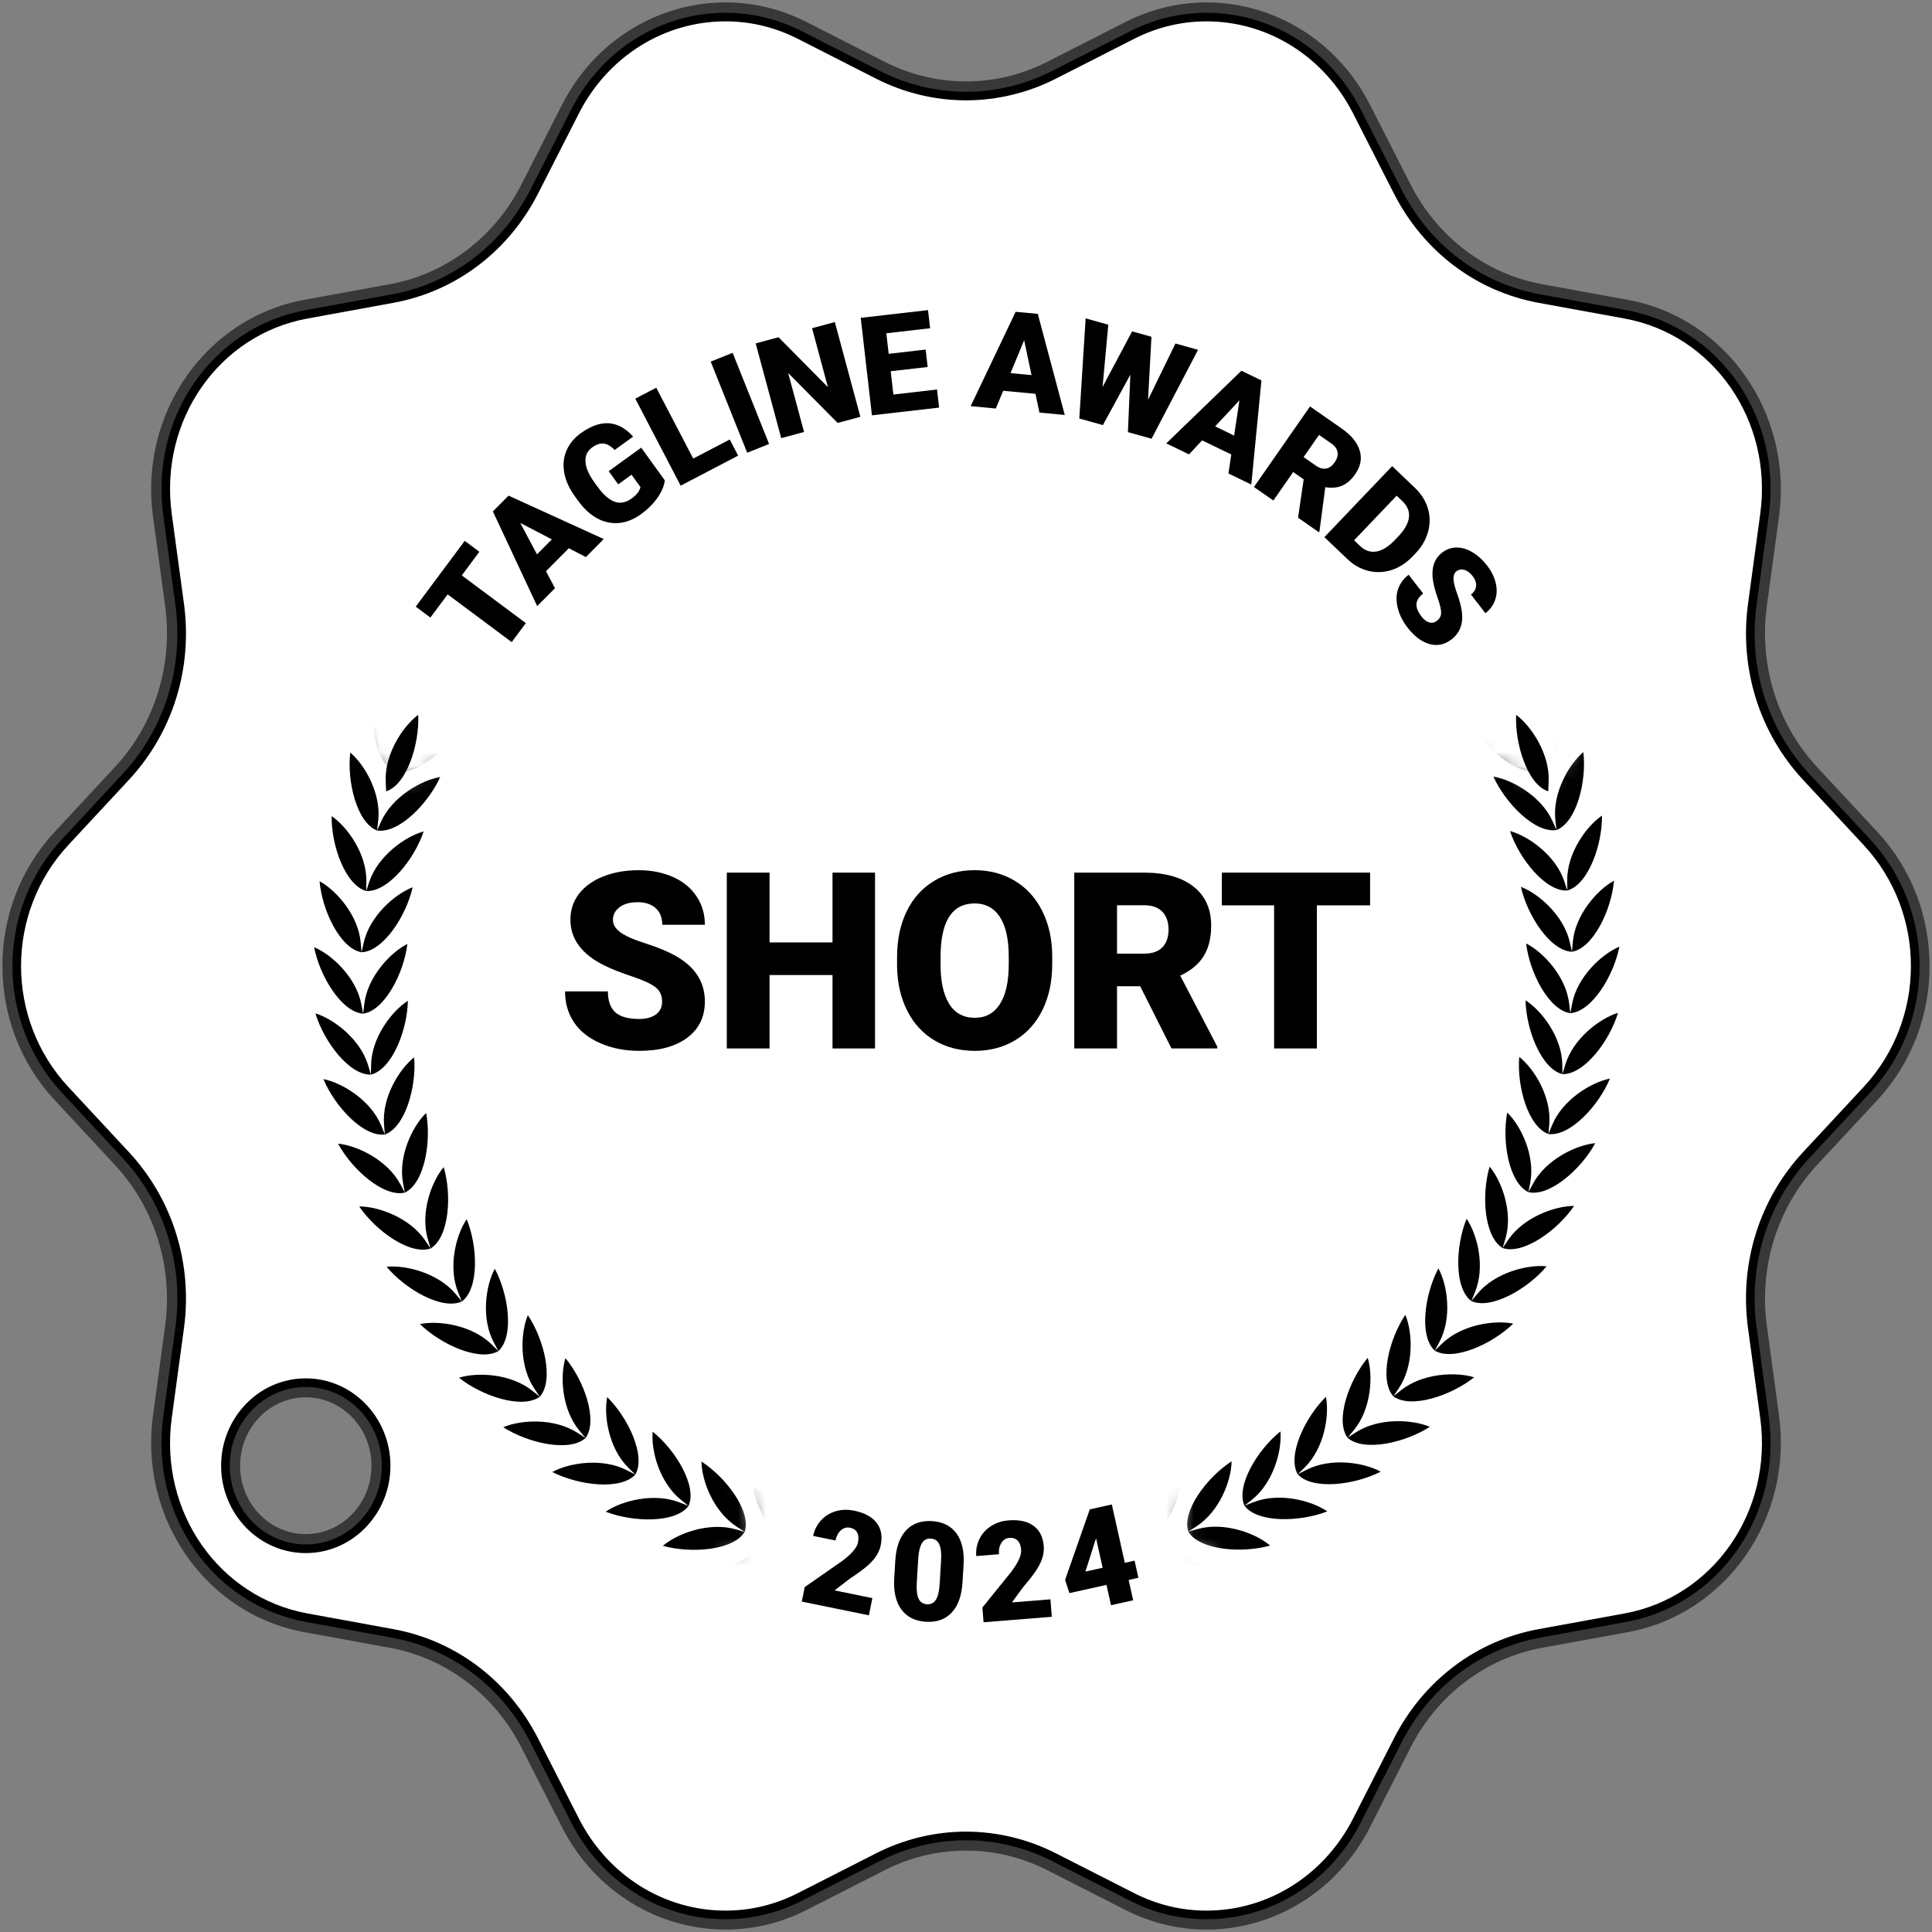 <?xml version="1.0" encoding="UTF-8"?> <svg xmlns="http://www.w3.org/2000/svg" width="140" height="140" viewBox="0 0 140 140" fill="none"><rect x="0" y="0" width="140" height="140" fill="#808080" stroke="none"/><g clip-path="url(#clip0_2204_2631)"><path d="M87.429 1.048C92.065 1.048 96.307 3.697 98.491 7.982L101.45 13.791C103.523 17.857 107.217 20.655 111.591 21.454L117.811 22.59C124.49 23.81 129.006 30.257 128.05 37.301L127.165 43.81C126.547 48.356 127.954 52.864 131.026 56.173L135.417 60.898C140.158 66.001 140.158 73.998 135.417 79.1L131.026 83.824C127.952 87.133 126.547 91.642 127.164 96.189L128.05 102.697C129.006 109.742 124.49 116.188 117.811 117.408L111.591 118.544C107.217 119.343 103.522 122.142 101.45 126.208L98.491 132.015C96.307 136.3 92.064 138.95 87.429 138.95C85.523 138.95 83.681 138.505 81.952 137.626L76.279 134.739C74.337 133.75 72.165 133.227 70 133.227C67.97 133.227 65.934 133.687 64.087 134.56L63.72 134.739L58.047 137.626C56.318 138.506 54.476 138.95 52.57 138.95C47.934 138.95 43.692 136.3 41.508 132.015L38.548 126.208C36.477 122.142 32.782 119.343 28.408 118.544L22.189 117.408C15.509 116.188 10.993 109.741 11.949 102.697L12.834 96.189C13.452 91.642 12.046 87.134 8.973 83.824L4.582 79.1C-0.159 73.998 -0.159 66.001 4.582 60.898L8.973 56.173C12.047 52.864 13.452 48.356 12.834 43.81L11.95 37.301C10.993 30.256 15.509 23.81 22.189 22.59L28.408 21.454C32.782 20.655 36.477 17.856 38.548 13.791L41.508 7.982C43.692 3.697 47.934 1.048 52.57 1.048C54.357 1.048 56.088 1.439 57.722 2.212L58.047 2.371L63.72 5.259C65.662 6.248 67.835 6.771 70 6.771C72.165 6.77 74.337 6.248 76.279 5.259L81.952 2.371C83.681 1.491 85.523 1.048 87.429 1.048ZM22.158 100.381C19.034 100.381 16.523 103.014 16.523 106.212C16.523 109.41 19.034 112.043 22.158 112.043C25.283 112.043 27.794 109.41 27.794 106.212C27.794 103.014 25.283 100.381 22.158 100.381Z" fill="white" stroke="black"></path><path d="M87.429 0.925C92.12 0.925 96.401 3.608 98.603 7.928L101.562 13.736C103.619 17.773 107.283 20.542 111.614 21.333L117.833 22.469C124.595 23.704 129.136 30.227 128.173 37.32L127.289 43.829C126.676 48.342 128.072 52.811 131.119 56.09L135.509 60.815C140.295 65.966 140.295 74.036 135.509 79.187L131.119 83.912C128.072 87.191 126.676 91.66 127.289 96.173L128.173 102.682C129.137 109.775 124.595 116.298 117.833 117.532L111.614 118.668C107.283 119.459 103.62 122.228 101.562 126.265L98.603 132.072C96.402 136.392 92.12 139.075 87.429 139.075C85.502 139.075 83.64 138.625 81.896 137.737L76.223 134.85C74.297 133.87 72.145 133.352 70 133.352C67.855 133.352 65.703 133.87 63.777 134.85L58.104 137.737C56.36 138.625 54.498 139.075 52.571 139.075C47.88 139.075 43.598 136.392 41.397 132.072L38.438 126.265C36.381 122.228 32.717 119.459 28.386 118.668L22.167 117.532C15.405 116.297 10.863 109.774 11.827 102.681L12.711 96.172C13.324 91.659 11.928 87.19 8.882 83.911L4.492 79.186C-0.294 74.035 -0.294 65.965 4.492 60.814L8.882 56.089C11.929 52.81 13.325 48.341 12.712 43.828L11.828 37.319C10.864 30.226 15.406 23.703 22.168 22.469L28.387 21.333C32.718 20.542 36.381 17.773 38.439 13.736L41.398 7.929C43.599 3.609 47.881 0.926 52.572 0.926C54.499 0.926 56.361 1.376 58.105 2.264L63.778 5.151C65.704 6.131 67.856 6.649 70.001 6.649C72.146 6.649 74.298 6.131 76.224 5.151L81.897 2.264C83.641 1.376 85.503 0.926 87.43 0.926M22.159 111.917C25.197 111.917 27.669 109.357 27.669 106.211C27.669 103.065 25.197 100.505 22.159 100.505C19.121 100.505 16.649 103.065 16.649 106.211C16.649 109.357 19.121 111.917 22.159 111.917ZM87.429 0.175C85.452 0.175 83.447 0.632 81.556 1.595L75.883 4.482C74.027 5.427 72.014 5.899 70 5.899C67.986 5.899 65.973 5.427 64.117 4.482L58.444 1.595C56.553 0.633 54.547 0.176 52.571 0.175C47.764 0.175 43.129 2.878 40.729 7.587L37.77 13.394C35.833 17.194 32.321 19.851 28.252 20.594L22.033 21.73C14.917 23.03 10.073 29.971 11.085 37.419L11.969 43.928C12.548 48.187 11.206 52.486 8.333 55.578L3.943 60.303C-1.081 65.709 -1.081 74.29 3.943 79.696L8.333 84.421C11.206 87.513 12.547 91.811 11.969 96.071L11.085 102.58C10.073 110.028 14.917 116.97 22.033 118.269L28.252 119.405C32.322 120.148 35.834 122.805 37.77 126.605L40.729 132.412C43.129 137.121 47.764 139.824 52.571 139.824C54.548 139.824 56.553 139.367 58.444 138.405L64.117 135.518C65.973 134.573 67.986 134.101 70 134.101C72.014 134.101 74.027 134.573 75.883 135.518L81.556 138.405C83.447 139.367 85.453 139.824 87.429 139.824C92.236 139.824 96.871 137.121 99.271 132.412L102.23 126.605C104.167 122.805 107.679 120.148 111.748 119.405L117.967 118.269C125.083 116.969 129.927 110.028 128.915 102.58L128.031 96.071C127.452 91.812 128.794 87.513 131.667 84.421L136.057 79.696C141.08 74.29 141.08 65.709 136.057 60.303L131.667 55.578C128.794 52.486 127.453 48.187 128.031 43.928L128.915 37.419C129.927 29.971 125.083 23.029 117.967 21.73L111.748 20.594C107.678 19.851 104.166 17.194 102.23 13.394L99.271 7.587C96.871 2.878 92.236 0.175 87.429 0.175ZM22.159 111.167C19.53 111.167 17.399 108.948 17.399 106.211C17.399 103.474 19.53 101.255 22.159 101.255C24.788 101.255 26.919 103.474 26.919 106.211C26.919 108.948 24.788 111.167 22.159 111.167Z" fill="#383838"></path><path d="M34.738 39.984L33.464 41.696L38.104 45.154L37.08 46.529L32.439 43.071L31.187 44.751L30.125 43.96L33.677 39.193L34.738 39.984Z" fill="black"></path><path d="M41.218 39.727L39.563 41.395L40.216 42.622L38.926 43.921L35.716 37.061L36.853 35.916L43.75 39.062L42.453 40.368L41.218 39.727ZM38.912 40.17L39.989 39.085L37.698 37.892L38.912 40.17Z" fill="black"></path><path d="M48.173 34.806C48.132 35.198 47.958 35.615 47.651 36.058C47.344 36.501 46.946 36.9 46.456 37.255C45.701 37.801 44.932 38.006 44.146 37.87C43.361 37.736 42.655 37.267 42.027 36.468L41.663 35.972C41.252 35.405 40.994 34.836 40.889 34.269C40.784 33.7 40.834 33.167 41.042 32.668C41.25 32.169 41.6 31.743 42.09 31.389C42.809 30.869 43.485 30.629 44.119 30.671C44.753 30.713 45.34 31.035 45.877 31.64L44.54 32.607C44.259 32.319 43.99 32.165 43.732 32.141C43.475 32.12 43.201 32.212 42.911 32.422C42.562 32.674 42.4 33.017 42.425 33.448C42.448 33.883 42.657 34.374 43.052 34.925L43.304 35.274C43.72 35.848 44.131 36.21 44.536 36.356C44.941 36.503 45.355 36.423 45.777 36.118C46.138 35.857 46.35 35.582 46.41 35.293L45.763 34.398L44.798 35.096L44.108 34.144L46.463 32.44L48.173 34.806Z" fill="black"></path><path d="M50.233 33.229L52.879 31.848L53.489 33.017L49.324 35.192L46.033 28.887L47.554 28.094L50.233 33.229Z" fill="black"></path><path d="M55.731 32.172L54.144 32.807L51.502 26.203L53.09 25.568L55.731 32.172Z" fill="black"></path><path d="M62.345 30.205L60.699 30.648L57.115 27.032L58.265 31.303L56.61 31.749L54.76 24.883L56.415 24.437L59.995 28.056L58.845 23.784L60.495 23.338L62.345 30.205Z" fill="black"></path><path d="M67.222 26.594L64.544 26.901L64.737 28.589L67.901 28.226L68.051 29.536L63.183 30.095L62.372 23.032L67.249 22.471L67.4 23.786L64.226 24.15L64.397 25.639L67.076 25.331L67.222 26.594Z" fill="black"></path><path d="M75.033 28.536L72.694 28.318L72.161 29.602L70.338 29.432L73.597 22.595L75.202 22.743L77.156 30.069L75.322 29.897L75.033 28.536ZM73.226 27.038L74.748 27.181L74.214 24.654L73.226 27.038Z" fill="black"></path><path d="M83.192 28.968L85.178 24.892L86.815 25.35L83.446 31.792L81.734 31.313L81.909 27.153L79.919 30.804L78.211 30.327L78.669 23.07L80.311 23.529L79.895 28.044L82.037 24.012L83.439 24.405L83.193 28.967L83.192 28.968Z" fill="black"></path><path d="M89.222 32.934L87.107 31.911L86.16 32.927L84.512 32.129L89.959 26.865L91.409 27.567L90.674 35.114L89.018 34.311L89.222 32.934ZM88.054 30.897L89.43 31.564L89.814 29.01L88.054 30.897Z" fill="black"></path><path d="M94.471 34.735L93.71 34.205L92.272 36.269L90.866 35.29L94.929 29.453L97.226 31.054C97.918 31.535 98.352 32.066 98.528 32.645C98.705 33.223 98.598 33.792 98.208 34.353C97.926 34.759 97.609 35.039 97.259 35.191C96.909 35.343 96.501 35.38 96.036 35.302L95.613 38.506L95.571 38.567L94.063 37.517L94.47 34.736L94.471 34.735ZM94.464 33.123L95.353 33.743C95.621 33.929 95.871 33.998 96.104 33.951C96.337 33.905 96.541 33.756 96.716 33.504C96.891 33.252 96.96 33.007 96.924 32.769C96.888 32.531 96.737 32.321 96.473 32.136L95.583 31.515L94.464 33.123Z" fill="black"></path><path d="M95.971 38.923L100.882 33.778L102.538 35.359C102.993 35.794 103.303 36.287 103.469 36.839C103.635 37.391 103.641 37.951 103.487 38.523C103.332 39.093 103.032 39.613 102.59 40.082L102.364 40.318C101.914 40.789 101.412 41.116 100.857 41.299C100.3 41.482 99.742 41.507 99.179 41.373C98.617 41.238 98.111 40.96 97.663 40.537L95.971 38.923ZM101.208 35.919L98.122 39.152L98.553 39.564C98.908 39.903 99.302 40.037 99.735 39.966C100.168 39.895 100.623 39.61 101.099 39.11L101.311 38.887C101.787 38.391 102.047 37.925 102.097 37.491C102.148 37.057 101.99 36.665 101.624 36.317L101.208 35.919Z" fill="black"></path><path d="M104.129 44.981C104.327 44.828 104.428 44.637 104.43 44.412C104.433 44.186 104.357 43.85 104.202 43.406C104.047 42.962 103.939 42.584 103.877 42.274C103.672 41.268 103.882 40.523 104.508 40.04C104.82 39.8 105.165 39.677 105.544 39.675C105.923 39.672 106.307 39.785 106.696 40.016C107.086 40.245 107.44 40.568 107.761 40.984C108.073 41.387 108.282 41.806 108.385 42.239C108.489 42.671 108.476 43.08 108.347 43.463C108.217 43.847 107.982 44.172 107.639 44.436L106.593 43.083C106.822 42.907 106.946 42.698 106.964 42.461C106.982 42.223 106.898 41.983 106.712 41.744C106.525 41.503 106.323 41.351 106.108 41.295C105.892 41.237 105.703 41.271 105.538 41.399C105.393 41.511 105.323 41.69 105.325 41.934C105.327 42.18 105.416 42.545 105.592 43.03C105.768 43.516 105.88 43.94 105.929 44.301C106.049 45.18 105.801 45.858 105.185 46.333C104.693 46.714 104.163 46.826 103.595 46.672C103.027 46.518 102.493 46.118 101.993 45.472C101.641 45.015 101.404 44.54 101.282 44.043C101.16 43.547 101.169 43.095 101.309 42.688C101.449 42.282 101.705 41.936 102.076 41.649L103.127 43.008C102.826 43.242 102.664 43.491 102.642 43.758C102.62 44.024 102.744 44.332 103.014 44.683C103.187 44.908 103.372 45.047 103.57 45.103C103.767 45.158 103.954 45.119 104.129 44.983V44.981Z" fill="black"></path><path d="M47.98 72.588C47.98 72.139 47.82 71.789 47.499 71.538C47.179 71.287 46.615 71.027 45.81 70.759C45.003 70.49 44.345 70.231 43.833 69.98C42.167 69.169 41.335 68.055 41.335 66.637C41.335 65.931 41.542 65.308 41.957 64.769C42.372 64.23 42.959 63.81 43.718 63.509C44.477 63.209 45.33 63.058 46.278 63.058C47.202 63.058 48.03 63.222 48.762 63.548C49.494 63.874 50.064 64.34 50.469 64.944C50.875 65.548 51.078 66.237 51.078 67.013H47.989C47.989 66.494 47.829 66.091 47.509 65.805C47.188 65.519 46.754 65.376 46.207 65.376C45.653 65.376 45.217 65.497 44.896 65.739C44.575 65.981 44.415 66.289 44.415 66.662C44.415 66.989 44.592 67.285 44.944 67.55C45.298 67.816 45.918 68.09 46.806 68.373C47.695 68.656 48.424 68.961 48.994 69.288C50.383 70.081 51.077 71.175 51.077 72.569C51.077 73.683 50.653 74.558 49.806 75.194C48.958 75.831 47.796 76.148 46.32 76.148C45.279 76.148 44.336 75.963 43.492 75.592C42.647 75.222 42.012 74.714 41.586 74.07C41.159 73.425 40.945 72.683 40.945 71.842H44.051C44.051 72.525 44.23 73.029 44.585 73.352C44.941 73.676 45.52 73.838 46.319 73.838C46.831 73.838 47.235 73.729 47.533 73.51C47.83 73.29 47.978 72.983 47.978 72.586L47.98 72.588Z" fill="black"></path><path d="M63.407 75.975H60.327V70.655H55.765V75.975H52.667V63.234H55.765V68.292H60.327V63.234H63.407V75.975Z" fill="black"></path><path d="M76.248 69.867C76.248 71.11 76.016 72.209 75.551 73.166C75.086 74.122 74.426 74.858 73.57 75.375C72.715 75.892 71.739 76.149 70.644 76.149C69.549 76.149 68.58 75.9 67.732 75.401C66.884 74.902 66.224 74.189 65.751 73.261C65.278 72.333 65.029 71.269 65.006 70.067V69.349C65.006 68.101 65.236 66.999 65.698 66.046C66.16 65.092 66.822 64.356 67.683 63.836C68.545 63.317 69.527 63.057 70.626 63.057C71.715 63.057 72.686 63.314 73.539 63.828C74.392 64.341 75.055 65.072 75.528 66.02C76.001 66.968 76.242 68.055 76.248 69.28V69.867ZM73.098 69.333C73.098 68.067 72.884 67.106 72.457 66.45C72.031 65.794 71.421 65.466 70.626 65.466C69.073 65.466 68.252 66.621 68.164 68.931L68.155 69.868C68.155 71.117 68.364 72.076 68.781 72.746C69.199 73.417 69.82 73.753 70.643 73.753C71.426 73.753 72.029 73.423 72.453 72.764C72.877 72.105 73.092 71.158 73.098 69.92V69.333Z" fill="black"></path><path d="M82.621 71.468H80.944V75.975H77.846V63.234H82.903C84.427 63.234 85.619 63.569 86.477 64.239C87.336 64.909 87.766 65.856 87.766 67.08C87.766 67.966 87.585 68.7 87.223 69.283C86.862 69.866 86.295 70.338 85.524 70.699L88.208 75.843V75.975H84.89L82.621 71.468ZM80.944 69.105H82.903C83.492 69.105 83.934 68.952 84.231 68.645C84.529 68.338 84.677 67.91 84.677 67.36C84.677 66.81 84.527 66.379 84.227 66.066C83.927 65.753 83.486 65.597 82.903 65.597H80.944V69.105Z" fill="black"></path><path d="M99.282 65.605H95.425V75.975H92.327V65.605H88.541V63.233H99.282V65.605Z" fill="black"></path><path d="M62.962 117.051L58.1 116.057L58.315 115.004L61.037 113.108C61.717 112.592 62.096 112.149 62.172 111.78C62.233 111.479 62.214 111.238 62.115 111.055C62.015 110.871 61.842 110.754 61.594 110.704C61.348 110.654 61.127 110.717 60.931 110.894C60.736 111.071 60.606 111.317 60.541 111.629L58.924 111.298C59.012 110.872 59.199 110.497 59.486 110.18C59.774 109.862 60.129 109.639 60.55 109.513C60.971 109.386 61.416 109.371 61.885 109.466C62.638 109.62 63.183 109.913 63.519 110.344C63.854 110.775 63.956 111.316 63.823 111.966C63.766 112.241 63.661 112.497 63.506 112.736C63.351 112.976 63.136 113.216 62.862 113.458C62.589 113.7 62.163 114.012 61.588 114.391L60.475 115.246L63.217 115.807L62.962 117.051Z" fill="black"></path><path d="M69.746 114.671C69.688 115.631 69.427 116.357 68.966 116.851C68.503 117.344 67.88 117.567 67.097 117.52C66.307 117.47 65.712 117.171 65.312 116.623C64.912 116.073 64.741 115.322 64.798 114.369L64.878 113.073C64.936 112.114 65.196 111.387 65.658 110.893C66.121 110.401 66.745 110.178 67.532 110.225C68.318 110.273 68.911 110.573 69.312 111.122C69.711 111.671 69.883 112.424 69.825 113.379L69.746 114.671ZM68.195 113.065C68.226 112.555 68.182 112.169 68.065 111.909C67.947 111.649 67.744 111.511 67.454 111.494C67.172 111.475 66.959 111.581 66.816 111.806C66.673 112.031 66.583 112.381 66.544 112.857L66.434 114.67C66.402 115.199 66.445 115.591 66.564 115.845C66.681 116.099 66.885 116.234 67.174 116.251C67.453 116.268 67.667 116.161 67.815 115.931C67.963 115.701 68.054 115.33 68.089 114.821L68.195 113.065Z" fill="black"></path><path d="M76.22 117.159L71.273 117.555L71.188 116.485L73.275 113.907C73.786 113.223 74.026 112.692 73.996 112.316C73.972 112.01 73.886 111.783 73.74 111.635C73.594 111.487 73.395 111.423 73.142 111.443C72.892 111.463 72.698 111.586 72.558 111.811C72.419 112.036 72.363 112.307 72.388 112.625L70.742 112.757C70.708 112.321 70.784 111.911 70.972 111.526C71.16 111.14 71.439 110.829 71.808 110.589C72.178 110.351 72.601 110.211 73.079 110.174C73.845 110.112 74.449 110.241 74.891 110.564C75.332 110.884 75.58 111.376 75.633 112.039C75.655 112.317 75.625 112.593 75.543 112.866C75.459 113.138 75.32 113.429 75.125 113.737C74.929 114.046 74.606 114.462 74.158 114.987L73.328 116.117L76.117 115.894L76.219 117.16L76.22 117.159Z" fill="black"></path><path d="M81.509 113.248L82.215 113.091L82.491 114.331L81.785 114.489L82.113 115.961L80.507 116.319L80.179 114.845L77.494 115.443L77.181 114.482L78.964 109.391L78.961 109.377L80.567 109.019L81.509 113.248ZM78.653 113.883L79.902 113.606L79.426 111.471L79.363 111.654L78.653 113.883Z" fill="black"></path><mask id="mask0_2204_2631" style="mask-type:luminance" maskUnits="userSpaceOnUse" x="8" y="51" width="47" height="65"><path d="M47.231 115.674L54.883 111.456L53.075 104.197L48.493 66.554L32.562 55.25L28.25 56.875L24.875 51.063L8.48 79.003L47.231 115.674Z" fill="white"></path></mask><g mask="url(#mask0_2204_2631)"><path fill-rule="evenodd" clip-rule="evenodd" d="M88.259 30.05C87.498 31.42 84.439 31.753 82.363 31.245C83.406 30.304 85.644 29.408 87.567 29.88L88.259 30.05L87.651 29.681C85.961 28.658 85.028 26.45 84.97 25.054C86.794 26.159 88.706 28.551 88.259 30.05ZM70.046 112.892C70.698 112.892 71.225 113.415 71.225 114.062C71.225 114.709 70.697 115.231 70.045 115.232C69.393 115.233 68.866 114.709 68.866 114.063C68.866 113.416 69.394 112.892 70.046 112.892ZM85.638 28.836L85.101 28.372C83.608 27.08 81.205 26.863 79.845 27.227C81.456 28.621 84.33 29.71 85.637 28.835L85.638 28.836ZM54.61 28.849C55.917 29.723 58.792 28.631 60.404 27.236C59.044 26.873 56.641 27.091 55.147 28.385L54.61 28.849ZM67.012 114.078C66.65 115.599 63.793 116.737 61.655 116.8C62.405 115.616 64.319 114.157 66.3 114.098L67.012 114.078C67.037 112.514 64.548 110.72 62.491 110.142C62.926 111.471 64.42 113.349 66.327 113.886L67.012 114.078ZM62.565 113.49C62.749 111.937 60.455 109.903 58.467 109.123C58.764 110.488 60.06 112.506 61.903 113.229L62.565 113.49L61.854 113.439C59.878 113.3 57.826 114.56 56.959 115.662C59.092 115.814 62.05 114.967 62.565 113.49ZM58.2 112.462C57.537 113.88 54.509 114.427 52.402 114.062C53.376 113.051 55.545 112.004 57.497 112.339L58.199 112.461C58.539 110.934 56.463 108.68 54.566 107.706C54.722 109.095 55.808 111.232 57.566 112.135L58.199 112.461L58.2 112.462ZM53.963 111.002C54.456 109.516 52.62 107.067 50.831 105.908C50.846 107.306 51.708 109.54 53.367 110.615L53.963 111.002L53.278 110.811C51.37 110.28 49.106 111.108 48.034 112.016C50.092 112.588 53.16 112.348 53.963 111.002ZM49.894 109.125C48.958 110.385 45.882 110.317 43.892 109.543C45.05 108.746 47.387 108.15 49.232 108.867L49.895 109.126C50.537 107.698 48.958 105.077 47.296 103.745C47.169 105.137 47.8 107.446 49.341 108.682L49.895 109.126L49.894 109.125ZM46.038 106.852C46.822 105.495 45.517 102.731 43.999 101.238C43.731 102.61 44.125 104.972 45.532 106.354L46.038 106.852L45.404 106.53C43.643 105.63 41.257 105.99 40.024 106.668C41.925 107.638 44.979 108.011 46.038 106.852ZM42.432 104.205C41.261 105.253 38.261 104.575 36.468 103.421C37.764 102.87 40.173 102.75 41.834 103.82L42.432 104.205L41.979 103.66C40.719 102.142 40.567 99.754 40.973 98.416C42.332 100.052 43.349 102.933 42.432 104.205ZM39.114 101.212C37.843 102.138 34.927 101.164 33.26 99.835C34.604 99.417 37.014 99.538 38.558 100.769L39.114 101.212C40.155 100.037 39.436 97.069 38.25 95.304C37.711 96.596 37.62 98.988 38.719 100.623L39.114 101.212ZM36.116 97.902C34.758 98.695 31.956 97.435 30.433 95.947C31.813 95.665 34.198 96.027 35.609 97.406L36.116 97.902C37.272 96.837 36.857 93.813 35.856 91.939C35.188 93.17 34.855 95.541 35.782 97.277L36.115 97.902H36.116ZM33.47 94.308C32.038 94.963 29.379 93.428 28.015 91.796C29.416 91.653 31.752 92.252 33.016 93.765L33.47 94.308L33.202 93.655C32.456 91.833 33.029 89.509 33.817 88.349C34.622 90.314 34.727 93.365 33.47 94.308ZM31.202 90.469L31.002 89.79C30.445 87.905 31.249 85.647 32.152 84.573C32.754 86.609 32.549 89.656 31.202 90.469L30.805 89.881C29.701 88.25 27.438 87.422 26.03 87.423C27.221 89.183 29.712 90.976 31.202 90.469ZM29.336 86.42C27.801 86.777 25.506 84.745 24.499 82.874C25.901 83.012 28.068 84.063 29.001 85.797L29.336 86.42C30.758 85.745 31.271 82.735 30.88 80.65C29.873 81.628 28.843 83.793 29.206 85.726L29.336 86.42ZM27.89 82.208L27.83 81.503C27.665 79.545 28.909 77.492 30.011 76.619C30.189 78.734 29.373 81.679 27.89 82.208L27.619 81.553C26.867 79.735 24.819 78.473 23.438 78.196C24.249 80.158 26.327 82.409 27.89 82.208ZM26.879 77.871L26.891 77.164C26.925 75.198 28.372 73.281 29.556 72.522C29.519 74.643 28.408 77.493 26.879 77.871L26.676 77.192C26.113 75.308 24.202 73.847 22.857 73.432C23.465 75.466 25.303 77.915 26.879 77.871ZM26.314 73.454C24.742 73.341 23.162 70.722 22.763 68.637C24.059 69.184 25.811 70.828 26.181 72.76L26.314 73.454C27.874 73.231 29.268 70.507 29.52 68.401C28.265 69.037 26.632 70.799 26.398 72.751L26.314 73.454ZM26.2 69.004C24.647 68.734 23.341 65.97 23.157 63.857C24.39 64.53 25.967 66.34 26.138 68.3L26.2 69.004C27.774 68.937 29.438 66.367 29.902 64.296C28.589 64.803 26.785 66.394 26.354 68.314L26.2 69.004ZM26.537 64.565C25.021 64.14 24.001 61.261 24.033 59.139C25.192 59.933 26.576 61.891 26.548 63.857L26.538 64.565C28.111 64.656 30.027 62.264 30.7 60.25C29.342 60.623 27.386 62.027 26.762 63.893L26.537 64.565ZM27.324 60.18L27.615 59.535C28.424 57.74 30.513 56.54 31.901 56.303C31.027 58.24 28.88 60.428 27.324 60.18L27.405 59.479C27.633 57.526 26.455 55.438 25.381 54.533C25.136 56.64 25.857 59.607 27.323 60.181L27.324 60.18ZM28.552 55.898C27.152 55.181 26.735 52.156 27.194 50.083C28.169 51.092 29.13 53.287 28.705 55.207L28.552 55.898C30.074 56.299 32.434 54.338 33.5 52.498C32.095 52.594 29.895 53.58 28.908 55.285L28.553 55.899L28.552 55.898ZM30.208 51.758C28.888 50.904 28.78 47.853 29.447 45.837C30.315 46.937 31.048 49.218 30.43 51.086L30.208 51.758C31.682 52.31 34.228 50.593 35.476 48.868C34.068 48.824 31.78 49.585 30.624 51.182L30.208 51.758ZM32.276 47.805C33.686 48.502 36.393 47.048 37.809 45.457C36.413 45.271 34.059 45.8 32.747 47.275L32.275 47.805L32.564 47.158C33.368 45.361 32.87 43.019 32.118 41.837C31.251 43.777 31.048 46.824 32.275 47.805H32.276ZM34.733 44.079C33.613 42.98 34.124 39.969 35.184 38.125C35.812 39.376 36.07 41.756 35.087 43.463L34.734 44.078L35.257 43.598C36.711 42.262 39.106 41.971 40.476 42.294C38.906 43.736 36.066 44.913 34.733 44.079ZM37.557 40.616L38.126 40.189C39.709 39.005 42.121 38.956 43.451 39.414C41.743 40.693 38.798 41.578 37.557 40.616L37.971 40.039C39.121 38.438 39.107 36.044 38.609 34.737C37.368 36.466 36.553 39.411 37.557 40.616ZM40.718 37.453C39.842 36.154 40.951 33.305 42.361 31.709C42.723 33.059 42.495 35.443 41.188 36.921L40.718 37.453C41.855 38.535 44.876 37.948 46.704 36.848C45.427 36.258 43.022 36.067 41.327 37.087L40.717 37.454L40.718 37.453ZM44.184 34.621C43.444 33.241 44.836 30.517 46.401 29.071C46.625 30.451 46.155 32.799 44.705 34.14L44.184 34.622L44.827 34.318C46.617 33.472 48.989 33.902 50.2 34.617C48.269 35.529 45.205 35.812 44.184 34.622V34.621ZM47.918 32.15L48.589 31.912C50.455 31.25 52.772 31.914 53.904 32.746C51.89 33.461 48.813 33.436 47.918 32.15L48.485 31.722C50.064 30.533 50.769 28.243 50.687 26.848C48.983 28.132 47.322 30.703 47.918 32.15ZM51.884 30.065C51.438 28.566 53.351 26.173 55.177 25.067C55.117 26.462 54.183 28.671 52.492 29.696L51.884 30.065L52.576 29.895C54.5 29.421 56.737 30.316 57.779 31.256C55.702 31.766 52.644 31.433 51.884 30.065ZM73.059 114.075C73.42 115.595 76.276 116.731 78.414 116.793C77.665 115.609 75.752 114.152 73.771 114.095L73.059 114.075C73.035 112.511 75.526 110.715 77.583 110.135C77.148 111.464 75.651 113.343 73.744 113.882L73.059 114.075ZM77.507 113.484C77.324 111.931 79.62 109.896 81.609 109.113C81.311 110.479 80.012 112.497 78.17 113.222L77.508 113.484L78.219 113.432C80.195 113.291 82.247 114.55 83.112 115.651C80.979 115.805 78.022 114.96 77.508 113.484H77.507ZM81.872 112.452L82.505 112.125C84.265 111.22 85.351 109.083 85.51 107.693C83.611 108.669 81.534 110.925 81.873 112.451L82.575 112.328C84.527 111.991 86.696 113.037 87.669 114.046C85.562 114.412 82.534 113.869 81.873 112.451L81.872 112.452ZM86.111 110.989C85.619 109.504 87.457 107.053 89.248 105.892C89.232 107.29 88.367 109.525 86.708 110.601L86.111 110.989L86.798 110.797C88.706 110.265 90.97 111.09 92.041 111.998C89.981 112.572 86.913 112.334 86.111 110.989ZM90.181 109.109C91.116 110.368 94.192 110.298 96.182 109.522C95.025 108.726 92.688 108.132 90.844 108.85L90.181 109.109C89.54 107.681 91.12 105.06 92.784 103.726C92.909 105.118 92.276 107.428 90.735 108.665L90.181 109.109ZM94.039 106.833C93.257 105.477 94.564 102.711 96.083 101.218C96.35 102.59 95.954 104.952 94.546 106.335L94.039 106.833L94.674 106.51C96.436 105.609 98.821 105.967 100.054 106.644C98.152 107.615 95.097 107.992 94.039 106.833ZM97.647 104.183C98.817 105.23 101.818 104.55 103.612 103.394C102.317 102.844 99.908 102.726 98.245 103.798L97.647 104.183L98.101 103.638C99.361 102.119 99.516 99.731 99.111 98.393C97.751 100.03 96.731 102.912 97.647 104.183ZM100.969 101.186L101.364 100.598C102.464 98.962 102.375 96.57 101.837 95.278C100.65 97.044 99.928 100.012 100.969 101.186L101.524 100.743C103.069 99.511 105.478 99.387 106.823 99.804C105.156 101.134 102.239 102.111 100.969 101.186ZM103.969 97.874C105.327 98.666 108.13 97.403 109.655 95.915C108.275 95.634 105.89 95.998 104.478 97.378L103.969 97.874C102.815 96.81 103.232 93.786 104.234 91.911C104.901 93.141 105.233 95.512 104.304 97.249L103.969 97.874ZM106.618 94.278C108.049 94.931 110.71 93.395 112.076 91.761C110.675 91.619 108.339 92.22 107.074 93.734L106.618 94.278L106.888 93.624C107.636 91.802 107.066 89.477 106.277 88.318C105.47 90.284 105.361 93.335 106.618 94.278ZM108.889 90.437C110.38 90.943 112.872 89.149 114.065 87.387C112.656 87.387 110.393 88.216 109.287 89.849L108.889 90.437C107.543 89.625 107.341 86.578 107.944 84.541C108.846 85.615 109.649 87.872 109.09 89.757L108.889 90.437ZM110.758 86.387C112.293 86.743 114.59 84.709 115.598 82.837C114.197 82.976 112.028 84.029 111.094 85.764L110.758 86.387C109.337 85.714 108.826 82.704 109.22 80.618C110.227 81.595 111.255 83.76 110.89 85.693L110.758 86.387ZM112.208 82.174C113.771 82.373 115.85 80.12 116.663 78.158C115.282 78.436 113.232 79.7 112.479 81.518L112.208 82.173C110.725 81.645 109.911 78.7 110.092 76.585C111.192 77.457 112.435 79.509 112.268 81.467L112.208 82.173V82.174ZM113.223 77.835C114.798 77.878 116.639 75.429 117.248 73.394C115.902 73.81 113.991 75.272 113.426 77.157L113.223 77.835C111.694 77.458 110.586 74.61 110.55 72.489C111.734 73.246 113.179 75.163 113.211 77.128L113.223 77.835ZM113.792 73.418C115.364 73.304 116.946 70.683 117.347 68.599C116.051 69.147 114.297 70.792 113.925 72.724L113.792 73.418C112.232 73.196 110.84 70.473 110.59 68.367C111.844 69.002 113.476 70.763 113.708 72.715L113.792 73.418ZM113.91 68.968L113.755 68.278C113.326 66.359 111.523 64.769 110.211 64.263C110.674 66.334 112.335 68.903 113.91 68.968L113.972 68.264C114.145 66.304 115.723 64.493 116.957 63.819C116.771 65.932 115.461 68.698 113.91 68.968ZM113.576 64.529C115.093 64.103 116.115 61.223 116.086 59.101C114.926 59.895 113.54 61.856 113.567 63.821L113.576 64.529C112.003 64.621 110.09 62.231 109.419 60.218C110.777 60.59 112.732 61.992 113.353 63.858L113.576 64.529ZM112.792 60.145C114.258 59.57 114.983 56.603 114.739 54.496C113.665 55.402 112.485 57.491 112.711 59.444L112.792 60.145C111.237 60.395 109.09 58.208 108.217 56.272C109.606 56.508 111.694 57.706 112.501 59.5L112.792 60.145ZM111.569 55.864C112.969 55.146 113.389 52.121 112.932 50.048C111.956 51.058 110.993 53.254 111.417 55.173L111.569 55.864C110.046 56.266 107.688 54.306 106.624 52.467C108.029 52.561 110.228 53.546 111.214 55.25L111.569 55.864ZM109.916 51.726L109.501 51.151C108.346 49.555 106.059 48.795 104.651 48.841C105.897 50.565 108.442 52.279 109.916 51.726L109.695 51.055C109.079 49.187 109.814 46.906 110.683 45.805C111.348 47.821 111.236 50.872 109.916 51.726ZM107.852 47.774C106.441 48.472 103.735 47.02 102.321 45.43C103.717 45.243 106.07 45.77 107.38 47.244L107.852 47.774L107.563 47.128C106.76 45.331 107.26 42.989 108.013 41.807C108.879 43.746 109.079 46.792 107.852 47.774ZM105.397 44.05C106.519 42.95 106.011 39.939 104.952 38.097C104.323 39.349 104.064 41.729 105.045 43.435L105.397 44.05L104.875 43.57C103.422 42.235 101.027 41.946 99.656 42.27C101.225 43.711 104.064 44.884 105.397 44.05ZM102.576 40.59L102.008 40.164C100.426 38.982 98.014 38.934 96.683 39.393C98.39 40.67 101.335 41.553 102.576 40.59L102.163 40.014C101.014 38.414 101.03 36.02 101.529 34.712C102.769 36.44 103.581 39.384 102.576 40.59ZM99.418 37.428C100.295 36.128 99.189 33.28 97.78 31.685C97.416 33.036 97.642 35.419 98.949 36.896L99.418 37.427C98.281 38.51 95.261 37.925 93.433 36.827C94.711 36.236 97.115 36.043 98.809 37.061L99.418 37.427V37.428ZM95.955 34.6C96.696 33.219 95.306 30.496 93.742 29.051C93.517 30.432 93.984 32.778 95.434 34.118L95.955 34.6L95.312 34.295C93.523 33.45 91.15 33.883 89.939 34.599C91.869 35.51 94.933 35.791 95.955 34.6ZM92.223 32.132C92.82 30.685 91.161 28.115 89.458 26.832C89.374 28.227 90.078 30.517 91.655 31.704L92.223 32.132C91.328 33.419 88.25 33.446 86.237 32.732C87.37 31.899 89.687 31.233 91.553 31.893L92.223 32.13V32.132Z" fill="black"></path></g><mask id="mask1_2204_2631" style="mask-type:luminance" maskUnits="userSpaceOnUse" x="85" y="44" width="38" height="72"><path d="M86.005 61.053L106.062 54.313L111.875 56.875L122.562 44.438L120.516 71.5L112.514 99.509L91.603 115.021L85.242 111.26L87.155 103.658L86.005 61.053Z" fill="white"></path></mask><g mask="url(#mask1_2204_2631)"><path fill-rule="evenodd" clip-rule="evenodd" d="M88.258 30.05C87.497 31.42 84.438 31.753 82.362 31.245C83.405 30.304 85.643 29.408 87.566 29.88L88.258 30.05L87.65 29.681C85.96 28.658 85.027 26.45 84.969 25.054C86.793 26.159 88.705 28.551 88.258 30.05ZM70.045 112.892C70.697 112.892 71.224 113.415 71.224 114.062C71.224 114.709 70.696 115.231 70.044 115.232C69.392 115.233 68.865 114.709 68.865 114.063C68.865 113.416 69.393 112.892 70.045 112.892ZM85.637 28.836L85.1 28.372C83.607 27.08 81.204 26.863 79.844 27.227C81.455 28.621 84.329 29.71 85.636 28.835L85.637 28.836ZM54.609 28.849C55.916 29.723 58.791 28.631 60.403 27.236C59.043 26.873 56.64 27.091 55.146 28.385L54.609 28.849ZM67.011 114.078C66.649 115.599 63.792 116.737 61.654 116.8C62.404 115.616 64.318 114.157 66.299 114.098L67.011 114.078C67.036 112.514 64.547 110.72 62.49 110.142C62.925 111.471 64.419 113.349 66.326 113.886L67.011 114.078ZM62.564 113.49C62.748 111.937 60.454 109.903 58.466 109.123C58.763 110.488 60.059 112.506 61.902 113.229L62.564 113.49L61.853 113.439C59.877 113.3 57.825 114.56 56.958 115.662C59.091 115.814 62.049 114.967 62.564 113.49ZM58.199 112.462C57.536 113.88 54.508 114.427 52.401 114.062C53.375 113.051 55.544 112.004 57.496 112.339L58.198 112.461C58.538 110.934 56.462 108.68 54.565 107.706C54.721 109.095 55.807 111.232 57.565 112.135L58.198 112.461L58.199 112.462ZM53.962 111.002C54.455 109.516 52.619 107.067 50.83 105.908C50.845 107.306 51.707 109.54 53.366 110.615L53.962 111.002L53.277 110.811C51.369 110.28 49.105 111.108 48.033 112.016C50.091 112.588 53.159 112.348 53.962 111.002ZM49.893 109.125C48.957 110.385 45.881 110.317 43.891 109.543C45.049 108.746 47.386 108.15 49.231 108.867L49.894 109.126C50.536 107.698 48.957 105.077 47.295 103.745C47.168 105.137 47.799 107.446 49.34 108.682L49.894 109.126L49.893 109.125ZM46.037 106.852C46.821 105.495 45.516 102.731 43.998 101.238C43.73 102.61 44.124 104.972 45.531 106.354L46.037 106.852L45.403 106.53C43.642 105.63 41.256 105.99 40.023 106.668C41.924 107.638 44.978 108.011 46.037 106.852ZM42.431 104.205C41.26 105.253 38.26 104.575 36.467 103.421C37.763 102.87 40.172 102.75 41.833 103.82L42.431 104.205L41.978 103.66C40.718 102.142 40.566 99.754 40.972 98.416C42.331 100.052 43.348 102.933 42.431 104.205ZM39.113 101.212C37.842 102.138 34.926 101.164 33.259 99.835C34.603 99.417 37.013 99.538 38.557 100.769L39.113 101.212C40.154 100.037 39.435 97.069 38.249 95.304C37.71 96.596 37.619 98.988 38.718 100.623L39.113 101.212ZM36.115 97.902C34.757 98.695 31.955 97.435 30.432 95.947C31.812 95.665 34.197 96.027 35.608 97.406L36.115 97.902C37.271 96.837 36.856 93.813 35.855 91.939C35.187 93.17 34.854 95.541 35.781 97.277L36.114 97.902H36.115ZM33.469 94.308C32.037 94.963 29.378 93.428 28.014 91.796C29.415 91.653 31.751 92.252 33.015 93.765L33.469 94.308L33.201 93.655C32.455 91.833 33.028 89.509 33.816 88.349C34.621 90.314 34.726 93.365 33.469 94.308ZM31.201 90.469L31.001 89.79C30.444 87.905 31.248 85.647 32.151 84.573C32.753 86.609 32.548 89.656 31.201 90.469L30.804 89.881C29.7 88.25 27.437 87.422 26.029 87.423C27.22 89.183 29.711 90.976 31.201 90.469ZM29.335 86.42C27.8 86.777 25.505 84.745 24.498 82.874C25.9 83.012 28.067 84.063 29 85.797L29.335 86.42C30.757 85.745 31.27 82.735 30.879 80.65C29.872 81.628 28.842 83.793 29.205 85.726L29.335 86.42ZM27.889 82.208L27.829 81.503C27.664 79.545 28.908 77.492 30.01 76.619C30.188 78.734 29.372 81.679 27.889 82.208L27.618 81.553C26.866 79.735 24.818 78.473 23.437 78.196C24.248 80.158 26.326 82.409 27.889 82.208ZM26.878 77.871L26.89 77.164C26.924 75.198 28.371 73.281 29.555 72.522C29.518 74.643 28.407 77.493 26.878 77.871L26.675 77.192C26.112 75.308 24.201 73.847 22.856 73.432C23.464 75.466 25.302 77.915 26.878 77.871ZM26.313 73.454C24.741 73.341 23.161 70.722 22.762 68.637C24.058 69.184 25.81 70.828 26.18 72.76L26.313 73.454C27.873 73.231 29.267 70.507 29.519 68.401C28.264 69.037 26.631 70.799 26.397 72.751L26.313 73.454ZM26.199 69.004C24.646 68.734 23.34 65.97 23.156 63.857C24.389 64.53 25.966 66.34 26.137 68.3L26.199 69.004C27.773 68.937 29.437 66.367 29.901 64.296C28.588 64.803 26.784 66.394 26.353 68.314L26.199 69.004ZM26.536 64.565C25.02 64.14 24 61.261 24.032 59.139C25.191 59.933 26.575 61.891 26.547 63.857L26.537 64.565C28.11 64.656 30.026 62.264 30.699 60.25C29.341 60.623 27.385 62.027 26.761 63.893L26.536 64.565ZM27.323 60.18L27.614 59.535C28.423 57.74 30.512 56.54 31.9 56.303C31.026 58.24 28.879 60.428 27.323 60.18L27.404 59.479C27.632 57.526 26.454 55.438 25.38 54.533C25.135 56.64 25.856 59.607 27.322 60.181L27.323 60.18ZM28.551 55.898C27.151 55.181 26.734 52.156 27.193 50.083C28.168 51.092 29.129 53.287 28.704 55.207L28.551 55.898C30.073 56.299 32.433 54.338 33.499 52.498C32.094 52.594 29.894 53.58 28.907 55.285L28.552 55.899L28.551 55.898ZM30.207 51.758C28.887 50.904 28.779 47.853 29.446 45.837C30.314 46.937 31.047 49.218 30.429 51.086L30.207 51.758C31.681 52.31 34.227 50.593 35.475 48.868C34.067 48.824 31.779 49.585 30.623 51.182L30.207 51.758ZM32.275 47.805C33.685 48.502 36.392 47.048 37.808 45.457C36.412 45.271 34.058 45.8 32.746 47.275L32.274 47.805L32.563 47.158C33.367 45.361 32.869 43.019 32.117 41.837C31.25 43.777 31.047 46.824 32.274 47.805H32.275ZM34.732 44.079C33.612 42.98 34.123 39.969 35.183 38.125C35.811 39.376 36.069 41.756 35.086 43.463L34.733 44.078L35.256 43.598C36.71 42.262 39.105 41.971 40.475 42.294C38.905 43.736 36.065 44.913 34.732 44.079ZM37.556 40.616L38.125 40.189C39.708 39.005 42.12 38.956 43.45 39.414C41.742 40.693 38.797 41.578 37.556 40.616L37.97 40.039C39.12 38.438 39.106 36.044 38.608 34.737C37.367 36.466 36.552 39.411 37.556 40.616ZM40.717 37.453C39.841 36.154 40.95 33.305 42.36 31.709C42.722 33.059 42.494 35.443 41.187 36.921L40.717 37.453C41.854 38.535 44.875 37.948 46.703 36.848C45.426 36.258 43.021 36.067 41.326 37.087L40.716 37.454L40.717 37.453ZM44.183 34.621C43.443 33.241 44.835 30.517 46.4 29.071C46.624 30.451 46.154 32.799 44.704 34.14L44.183 34.622L44.826 34.318C46.616 33.472 48.988 33.902 50.199 34.617C48.268 35.529 45.204 35.812 44.183 34.622V34.621ZM47.917 32.15L48.588 31.912C50.454 31.25 52.771 31.914 53.903 32.746C51.889 33.461 48.812 33.436 47.917 32.15L48.484 31.722C50.063 30.533 50.768 28.243 50.686 26.848C48.982 28.132 47.321 30.703 47.917 32.15ZM51.883 30.065C51.437 28.566 53.35 26.173 55.176 25.067C55.116 26.462 54.182 28.671 52.491 29.696L51.883 30.065L52.575 29.895C54.499 29.421 56.736 30.316 57.778 31.256C55.701 31.766 52.643 31.433 51.883 30.065ZM73.058 114.075C73.419 115.595 76.275 116.731 78.413 116.793C77.664 115.609 75.751 114.152 73.77 114.095L73.058 114.075C73.034 112.511 75.525 110.715 77.582 110.135C77.147 111.464 75.65 113.343 73.743 113.882L73.058 114.075ZM77.506 113.484C77.323 111.931 79.619 109.896 81.608 109.113C81.31 110.479 80.011 112.497 78.169 113.222L77.507 113.484L78.218 113.432C80.194 113.291 82.246 114.55 83.111 115.651C80.978 115.805 78.021 114.96 77.507 113.484H77.506ZM81.871 112.452L82.504 112.125C84.264 111.22 85.35 109.083 85.509 107.693C83.61 108.669 81.533 110.925 81.872 112.451L82.574 112.328C84.526 111.991 86.695 113.037 87.668 114.046C85.561 114.412 82.533 113.869 81.872 112.451L81.871 112.452ZM86.11 110.989C85.618 109.504 87.456 107.053 89.247 105.892C89.231 107.29 88.366 109.525 86.707 110.601L86.11 110.989L86.797 110.797C88.705 110.265 90.969 111.09 92.04 111.998C89.98 112.572 86.912 112.334 86.11 110.989ZM90.18 109.109C91.115 110.368 94.191 110.298 96.181 109.522C95.024 108.726 92.687 108.132 90.843 108.85L90.18 109.109C89.539 107.681 91.119 105.06 92.783 103.726C92.908 105.118 92.275 107.428 90.734 108.665L90.18 109.109ZM94.038 106.833C93.256 105.477 94.563 102.711 96.082 101.218C96.349 102.59 95.953 104.952 94.545 106.335L94.038 106.833L94.673 106.51C96.435 105.609 98.82 105.967 100.053 106.644C98.151 107.615 95.096 107.992 94.038 106.833ZM97.646 104.183C98.816 105.23 101.817 104.55 103.611 103.394C102.316 102.844 99.907 102.726 98.244 103.798L97.646 104.183L98.1 103.638C99.36 102.119 99.515 99.731 99.11 98.393C97.75 100.03 96.73 102.912 97.646 104.183ZM100.968 101.186L101.363 100.598C102.463 98.962 102.374 96.57 101.836 95.278C100.649 97.044 99.927 100.012 100.968 101.186L101.523 100.743C103.068 99.511 105.477 99.387 106.822 99.804C105.155 101.134 102.238 102.111 100.968 101.186ZM103.968 97.874C105.326 98.666 108.129 97.403 109.654 95.915C108.274 95.634 105.889 95.998 104.477 97.378L103.968 97.874C102.814 96.81 103.231 93.786 104.233 91.911C104.9 93.141 105.232 95.512 104.303 97.249L103.968 97.874ZM106.617 94.278C108.048 94.931 110.709 93.395 112.075 91.761C110.674 91.619 108.338 92.22 107.073 93.734L106.617 94.278L106.887 93.624C107.635 91.802 107.065 89.477 106.276 88.318C105.469 90.284 105.36 93.335 106.617 94.278ZM108.888 90.437C110.379 90.943 112.871 89.149 114.064 87.387C112.655 87.387 110.392 88.216 109.286 89.849L108.888 90.437C107.542 89.625 107.34 86.578 107.943 84.541C108.845 85.615 109.648 87.872 109.089 89.757L108.888 90.437ZM110.757 86.387C112.292 86.743 114.589 84.709 115.597 82.837C114.196 82.976 112.027 84.029 111.093 85.764L110.757 86.387C109.336 85.714 108.825 82.704 109.219 80.618C110.226 81.595 111.254 83.76 110.889 85.693L110.757 86.387ZM112.207 82.174C113.77 82.373 115.849 80.12 116.662 78.158C115.281 78.436 113.231 79.7 112.478 81.518L112.207 82.173C110.724 81.645 109.91 78.7 110.091 76.585C111.191 77.457 112.434 79.509 112.267 81.467L112.207 82.173V82.174ZM113.222 77.835C114.797 77.878 116.638 75.429 117.247 73.394C115.901 73.81 113.99 75.272 113.425 77.157L113.222 77.835C111.693 77.458 110.585 74.61 110.549 72.489C111.733 73.246 113.178 75.163 113.21 77.128L113.222 77.835ZM113.791 73.418C115.363 73.304 116.945 70.683 117.346 68.599C116.05 69.147 114.296 70.792 113.924 72.724L113.791 73.418C112.231 73.196 110.839 70.473 110.589 68.367C111.843 69.002 113.475 70.763 113.707 72.715L113.791 73.418ZM113.909 68.968L113.754 68.278C113.325 66.359 111.522 64.769 110.21 64.263C110.673 66.334 112.334 68.903 113.909 68.968L113.971 68.264C114.144 66.304 115.722 64.493 116.956 63.819C116.77 65.932 115.46 68.698 113.909 68.968ZM113.575 64.529C115.092 64.103 116.114 61.223 116.085 59.101C114.925 59.895 113.539 61.856 113.566 63.821L113.575 64.529C112.002 64.621 110.089 62.231 109.418 60.218C110.776 60.59 112.731 61.992 113.352 63.858L113.575 64.529ZM112.791 60.145C114.257 59.57 114.982 56.603 114.738 54.496C113.664 55.402 112.484 57.491 112.71 59.444L112.791 60.145C111.236 60.395 109.089 58.208 108.216 56.272C109.605 56.508 111.693 57.706 112.5 59.5L112.791 60.145ZM111.568 55.864C112.968 55.146 113.388 52.121 112.931 50.048C111.955 51.058 110.992 53.254 111.416 55.173L111.568 55.864C110.045 56.266 107.687 54.306 106.623 52.467C108.028 52.561 110.227 53.546 111.213 55.25L111.568 55.864ZM109.915 51.726L109.5 51.151C108.345 49.555 106.058 48.795 104.65 48.841C105.896 50.565 108.441 52.279 109.915 51.726L109.694 51.055C109.078 49.187 109.813 46.906 110.682 45.805C111.347 47.821 111.235 50.872 109.915 51.726ZM107.851 47.774C106.44 48.472 103.734 47.02 102.32 45.43C103.716 45.243 106.069 45.77 107.379 47.244L107.851 47.774L107.562 47.128C106.759 45.331 107.259 42.989 108.012 41.807C108.878 43.746 109.078 46.792 107.851 47.774ZM105.396 44.05C106.518 42.95 106.01 39.939 104.951 38.097C104.322 39.349 104.063 41.729 105.044 43.435L105.396 44.05L104.874 43.57C103.421 42.235 101.026 41.946 99.655 42.27C101.224 43.711 104.063 44.884 105.396 44.05ZM102.575 40.59L102.007 40.164C100.425 38.982 98.013 38.934 96.682 39.393C98.389 40.67 101.334 41.553 102.575 40.59L102.162 40.014C101.013 38.414 101.029 36.02 101.528 34.712C102.768 36.44 103.58 39.384 102.575 40.59ZM99.417 37.428C100.294 36.128 99.188 33.28 97.779 31.685C97.415 33.036 97.641 35.419 98.948 36.896L99.417 37.427C98.28 38.51 95.26 37.925 93.432 36.827C94.71 36.236 97.114 36.043 98.808 37.061L99.417 37.427V37.428ZM95.954 34.6C96.695 33.219 95.305 30.496 93.741 29.051C93.516 30.432 93.983 32.778 95.433 34.118L95.954 34.6L95.311 34.295C93.522 33.45 91.149 33.883 89.938 34.599C91.868 35.51 94.932 35.791 95.954 34.6ZM92.222 32.132C92.819 30.685 91.16 28.115 89.457 26.832C89.373 28.227 90.077 30.517 91.654 31.704L92.222 32.132C91.327 33.419 88.249 33.446 86.236 32.732C87.369 31.899 89.686 31.233 91.552 31.893L92.222 32.13V32.132Z" fill="black"></path></g><path fill-rule="evenodd" clip-rule="evenodd" d="M112.189 57.343L112.221 56.634C112.311 54.661 110.993 52.641 109.865 51.799C109.769 53.927 110.692 56.858 112.189 57.343Z" fill="black"></path><path fill-rule="evenodd" clip-rule="evenodd" d="M27.982 57.343L27.95 56.634C27.86 54.661 29.178 52.641 30.306 51.799C30.402 53.927 29.479 56.858 27.982 57.343Z" fill="black"></path></g><defs><clipPath id="clip0_2204_2631"><rect width="140" height="140" fill="white"></rect></clipPath></defs></svg> 